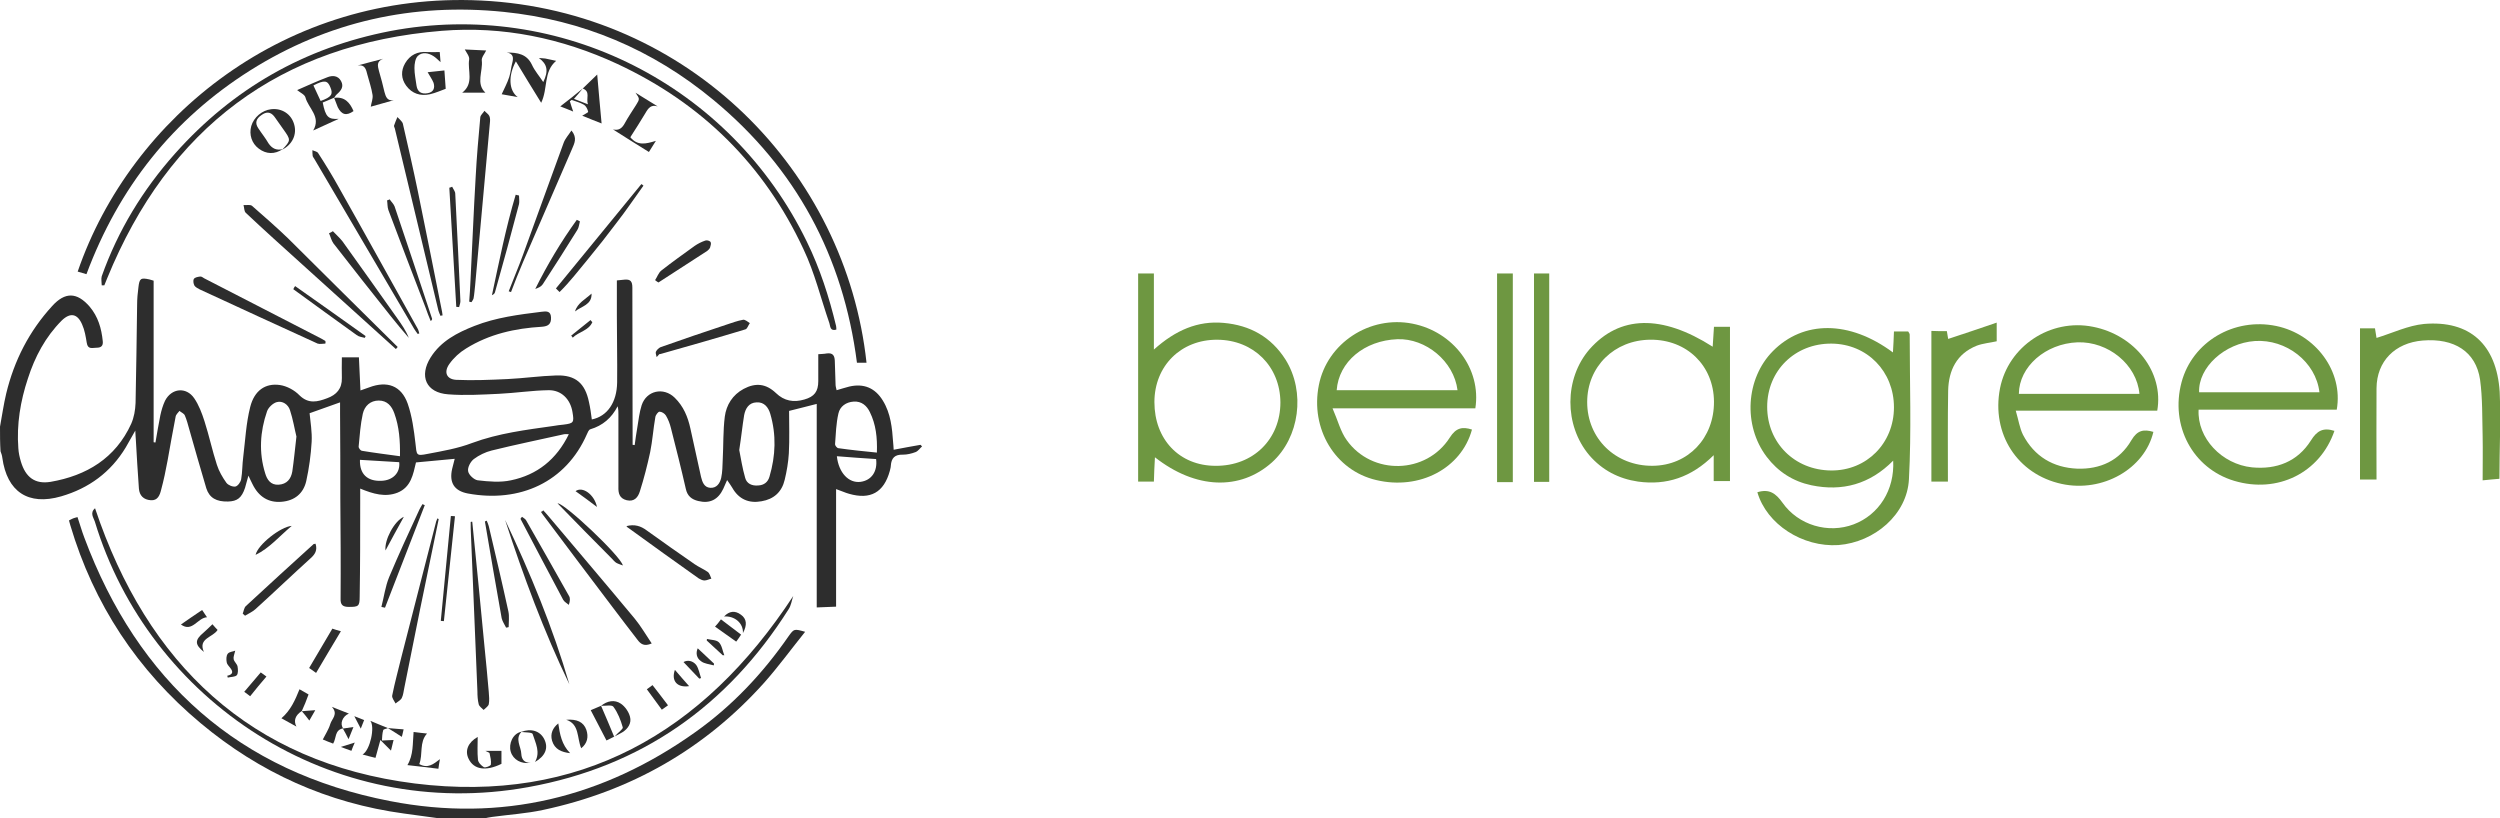 <?xml version="1.0" encoding="UTF-8"?> <svg xmlns="http://www.w3.org/2000/svg" width="110" height="36" viewBox="0 0 110 36" fill="none"><g clip-path="url(#clip0)"><path d="M0 18.775C0.091 18.285 0.159 17.795 0.273 17.317C0.625 15.858 1.284 14.571 2.295 13.466C2.863 12.839 3.386 12.851 3.942 13.489C4.317 13.933 4.465 14.446 4.522 15.015C4.545 15.232 4.431 15.3 4.249 15.3C4.067 15.3 3.863 15.391 3.817 15.084C3.772 14.81 3.727 14.525 3.613 14.275C3.408 13.796 3.09 13.739 2.715 14.104C2 14.822 1.534 15.699 1.227 16.656C0.898 17.647 0.727 18.672 0.807 19.72C0.818 19.925 0.863 20.119 0.92 20.313C1.125 20.996 1.534 21.315 2.227 21.201C3.806 20.928 5.079 20.165 5.772 18.649C5.897 18.365 5.953 18.046 5.965 17.727C5.999 16.291 6.01 14.856 6.033 13.42C6.033 13.158 6.056 12.896 6.09 12.646C6.135 12.247 6.192 12.213 6.567 12.293C6.624 12.304 6.669 12.327 6.76 12.35C6.76 14.719 6.76 17.089 6.76 19.458C6.783 19.458 6.805 19.47 6.84 19.47C6.908 19.071 6.976 18.672 7.055 18.274C7.101 18.057 7.169 17.829 7.26 17.636C7.544 17.077 8.191 17.009 8.544 17.522C8.748 17.818 8.885 18.182 8.998 18.536C9.203 19.174 9.339 19.823 9.543 20.45C9.634 20.734 9.793 21.008 9.964 21.247C10.043 21.349 10.236 21.429 10.361 21.407C10.464 21.384 10.589 21.213 10.611 21.087C10.668 20.768 10.657 20.438 10.702 20.108C10.793 19.367 10.827 18.627 11.009 17.909C11.191 17.18 11.679 16.849 12.316 16.941C12.622 16.986 12.963 17.169 13.179 17.396C13.577 17.784 13.974 17.681 14.395 17.522C14.804 17.374 15.054 17.1 15.042 16.633C15.031 16.337 15.042 16.052 15.042 15.722C15.292 15.722 15.508 15.722 15.792 15.722C15.815 16.2 15.838 16.679 15.86 17.18C15.997 17.134 16.122 17.089 16.247 17.043C17.031 16.747 17.655 16.963 17.939 17.761C18.133 18.319 18.212 18.923 18.28 19.504C18.337 20.028 18.303 20.074 18.814 19.971C19.473 19.846 20.144 19.732 20.768 19.493C21.939 19.06 23.154 18.912 24.359 18.741C24.506 18.718 24.643 18.695 24.79 18.684C25.245 18.627 25.267 18.593 25.188 18.125C25.097 17.567 24.699 17.157 24.131 17.169C23.404 17.18 22.677 17.294 21.95 17.328C21.212 17.362 20.462 17.408 19.723 17.351C18.746 17.282 18.428 16.553 18.951 15.722C19.405 15.004 20.121 14.639 20.871 14.343C21.825 13.967 22.825 13.842 23.836 13.717C24.029 13.694 24.234 13.671 24.245 13.967C24.256 14.252 24.131 14.355 23.847 14.377C22.666 14.446 21.53 14.696 20.507 15.334C20.223 15.505 19.962 15.745 19.769 16.018C19.519 16.371 19.644 16.69 20.075 16.713C20.825 16.747 21.575 16.713 22.325 16.679C23.041 16.645 23.756 16.542 24.484 16.519C25.324 16.496 25.745 16.861 25.915 17.693C25.972 17.943 26.006 18.194 26.04 18.456C26.722 18.319 27.142 17.704 27.154 16.827C27.165 15.858 27.142 14.879 27.142 13.91C27.142 13.398 27.142 12.874 27.142 12.338C27.29 12.327 27.392 12.315 27.483 12.304C27.744 12.281 27.824 12.384 27.824 12.657C27.824 14.901 27.835 17.157 27.835 19.401C27.835 19.458 27.835 19.515 27.835 19.572C27.869 19.572 27.892 19.584 27.926 19.584C27.96 19.333 27.994 19.082 28.04 18.82C28.096 18.49 28.131 18.148 28.233 17.829C28.449 17.18 29.198 17.02 29.687 17.499C30.073 17.875 30.267 18.342 30.38 18.866C30.528 19.572 30.698 20.279 30.846 20.985C30.903 21.213 30.982 21.441 31.244 21.463C31.528 21.486 31.675 21.27 31.732 21.03C31.789 20.768 31.789 20.495 31.8 20.222C31.834 19.595 31.812 18.957 31.891 18.331C31.959 17.818 32.232 17.374 32.721 17.111C33.255 16.827 33.709 16.884 34.141 17.294C34.504 17.647 34.925 17.715 35.39 17.579C35.834 17.453 36.004 17.226 36.004 16.77C36.004 16.382 36.004 16.006 36.004 15.585C36.14 15.574 36.265 15.574 36.379 15.551C36.64 15.517 36.72 15.642 36.731 15.87C36.742 16.223 36.754 16.565 36.765 16.918C36.765 16.998 36.788 17.066 36.811 17.169C37.015 17.111 37.185 17.055 37.367 17.009C38.004 16.861 38.503 17.066 38.844 17.624C39.196 18.194 39.253 18.832 39.299 19.481C39.31 19.561 39.31 19.641 39.321 19.789C39.73 19.709 40.117 19.641 40.503 19.572C40.526 19.595 40.548 19.618 40.571 19.641C40.48 19.72 40.401 19.846 40.287 19.891C40.105 19.96 39.912 20.005 39.73 20.005C39.367 19.994 39.219 20.153 39.196 20.495C39.196 20.575 39.162 20.655 39.151 20.723C38.89 21.669 38.299 21.999 37.356 21.726C37.185 21.68 37.026 21.6 36.788 21.52C36.788 23.252 36.788 24.938 36.788 26.693C36.481 26.704 36.242 26.715 35.936 26.727C35.936 23.708 35.936 20.746 35.936 17.772C35.504 17.886 35.118 17.977 34.72 18.08C34.72 18.672 34.743 19.31 34.709 19.948C34.686 20.336 34.618 20.734 34.527 21.11C34.402 21.646 34.05 21.965 33.504 22.056C32.948 22.158 32.505 21.965 32.221 21.463C32.164 21.361 32.084 21.258 31.993 21.122C31.925 21.27 31.88 21.384 31.823 21.509C31.596 21.988 31.232 22.17 30.721 22.044C30.437 21.976 30.244 21.828 30.176 21.509C29.971 20.609 29.744 19.709 29.517 18.82C29.471 18.638 29.403 18.456 29.301 18.285C29.244 18.194 29.119 18.114 29.017 18.114C28.96 18.114 28.846 18.262 28.835 18.353C28.744 18.866 28.71 19.39 28.608 19.891C28.483 20.472 28.335 21.053 28.153 21.623C28.074 21.874 27.915 22.09 27.574 22.01C27.256 21.93 27.199 21.703 27.21 21.418C27.21 20.358 27.21 19.288 27.21 18.228C27.21 18.114 27.21 18.012 27.176 17.875C26.915 18.387 26.517 18.729 25.972 18.889C25.904 18.912 25.858 19.026 25.824 19.105C24.904 21.213 22.87 22.136 20.587 21.714C19.985 21.6 19.757 21.236 19.894 20.632C19.928 20.495 19.962 20.347 20.007 20.188C19.439 20.244 18.883 20.29 18.303 20.347C18.178 20.871 18.087 21.441 17.485 21.68C16.951 21.885 16.428 21.737 15.849 21.498C15.849 21.748 15.849 21.953 15.849 22.147C15.849 23.514 15.849 24.881 15.826 26.248C15.826 26.681 15.77 26.704 15.349 26.704C15.076 26.704 14.974 26.613 14.986 26.328C14.997 24.847 14.986 23.366 14.974 21.885C14.974 20.655 14.974 19.424 14.963 18.194C14.963 18.023 14.963 17.852 14.963 17.704C14.508 17.863 14.077 18.023 13.622 18.182C13.656 18.547 13.736 19.003 13.713 19.436C13.679 20.017 13.6 20.598 13.475 21.167C13.35 21.714 12.963 22.033 12.384 22.079C11.816 22.124 11.384 21.862 11.111 21.304C11.055 21.201 11.009 21.087 10.93 20.928C10.873 21.145 10.827 21.304 10.782 21.463C10.634 21.908 10.441 22.056 10.032 22.067C9.521 22.079 9.214 21.908 9.078 21.486C8.816 20.62 8.578 19.755 8.328 18.889C8.271 18.684 8.214 18.467 8.135 18.285C8.101 18.194 7.976 18.148 7.896 18.08C7.839 18.16 7.737 18.239 7.726 18.342C7.601 18.98 7.487 19.629 7.373 20.267C7.294 20.7 7.203 21.133 7.089 21.555C7.033 21.782 6.942 22.033 6.635 22.01C6.317 21.988 6.135 21.805 6.112 21.498C6.056 20.78 6.021 20.062 5.976 19.333C5.965 19.242 5.965 19.139 5.953 18.946C5.783 19.242 5.658 19.47 5.533 19.686C4.874 20.78 3.908 21.486 2.693 21.839C1.238 22.261 0.307 21.634 0.102 20.142C0.091 20.039 0.057 19.948 0.023 19.857C0 19.493 0 19.139 0 18.775ZM25.029 19.105C24.915 19.105 24.87 19.094 24.824 19.105C23.756 19.345 22.689 19.561 21.632 19.823C21.359 19.891 21.075 20.028 20.848 20.199C20.7 20.313 20.564 20.575 20.598 20.734C20.621 20.894 20.859 21.11 21.018 21.133C21.507 21.19 22.018 21.236 22.484 21.133C23.631 20.894 24.484 20.222 25.029 19.105ZM13.043 19.208C12.963 18.889 12.895 18.456 12.759 18.046C12.679 17.795 12.429 17.624 12.179 17.693C12.009 17.738 11.804 17.932 11.748 18.103C11.441 18.991 11.384 19.914 11.668 20.826C11.748 21.099 11.907 21.349 12.259 21.327C12.622 21.304 12.804 21.076 12.861 20.746C12.929 20.279 12.975 19.8 13.043 19.208ZM32.527 19.8C32.596 20.153 32.664 20.598 32.789 21.03C32.857 21.281 33.084 21.384 33.357 21.361C33.618 21.349 33.788 21.213 33.857 20.974C34.129 20.051 34.163 19.128 33.891 18.205C33.811 17.932 33.629 17.681 33.289 17.704C32.948 17.715 32.8 17.977 32.743 18.262C32.664 18.741 32.618 19.219 32.527 19.8ZM17.599 20.074C17.61 19.39 17.565 18.775 17.349 18.182C17.235 17.863 17.031 17.624 16.667 17.624C16.292 17.624 16.042 17.863 15.963 18.205C15.86 18.672 15.826 19.162 15.781 19.641C15.77 19.709 15.86 19.823 15.917 19.834C16.462 19.925 17.019 19.994 17.599 20.074ZM38.583 19.914C38.606 19.242 38.538 18.672 38.276 18.137C38.14 17.852 37.913 17.647 37.56 17.67C37.22 17.693 36.958 17.886 36.89 18.194C36.788 18.638 36.776 19.094 36.742 19.549C36.742 19.607 36.833 19.72 36.89 19.72C37.447 19.8 38.004 19.857 38.583 19.914ZM36.822 20.074C36.901 20.803 37.345 21.27 37.867 21.201C38.356 21.133 38.617 20.734 38.549 20.199C37.981 20.165 37.413 20.119 36.822 20.074ZM15.838 20.233C15.815 20.86 16.167 21.179 16.769 21.156C17.28 21.145 17.621 20.803 17.565 20.336C17.008 20.301 16.44 20.267 15.838 20.233Z" fill="#2D2D2D"></path><path d="M19.282 36.001C18.782 35.933 18.282 35.865 17.782 35.796C14.419 35.341 11.431 33.996 8.829 31.82C6.046 29.496 4.126 26.591 3.092 23.105C3.069 23.037 3.058 22.98 3.035 22.9C3.103 22.866 3.16 22.832 3.217 22.809C3.274 22.786 3.331 22.775 3.41 22.752C3.512 23.048 3.592 23.344 3.705 23.641C6.069 29.986 10.522 33.962 17.169 35.249C22.043 36.195 26.542 35.101 30.586 32.219C32.211 31.068 33.563 29.633 34.699 27.992C34.938 27.662 34.938 27.662 35.426 27.799C34.813 28.562 34.256 29.325 33.631 30.032C31.007 32.96 27.746 34.816 23.895 35.637C23.156 35.796 22.406 35.842 21.656 35.944C21.531 35.956 21.418 35.99 21.293 36.013C20.634 36.001 19.963 36.001 19.282 36.001Z" fill="#2D2D2D"></path><path d="M3.804 12.064C3.657 12.019 3.532 11.985 3.418 11.95C5.758 5.138 12.609 -0.399 21.176 0.023C30.333 0.478 37.218 7.553 38.127 15.961C38.002 15.961 37.865 15.961 37.706 15.961C37.104 11.278 35.025 7.405 31.39 4.397C28.708 2.176 25.629 0.877 22.175 0.524C18.176 0.114 14.427 0.945 11.007 3.099C7.599 5.252 5.224 8.259 3.804 12.064Z" fill="#2D2D2D"></path><path d="M4.476 12.555C4.476 12.418 4.442 12.281 4.476 12.156C5.192 10.139 6.283 8.351 7.703 6.756C10.248 3.897 13.406 2.097 17.167 1.367C24.642 -0.057 32.152 3.737 35.504 10.641C36.083 11.826 36.481 13.067 36.788 14.343C36.799 14.4 36.799 14.457 36.799 14.503C36.515 14.583 36.538 14.355 36.492 14.218C36.117 13.136 35.845 11.996 35.356 10.971C33.629 7.257 30.88 4.546 27.165 2.814C24.71 1.675 22.12 1.14 19.439 1.356C12.315 1.937 7.419 5.628 4.715 12.247C4.669 12.35 4.635 12.452 4.59 12.555C4.544 12.555 4.51 12.555 4.476 12.555Z" fill="#2D2D2D"></path><path d="M34.903 26.225C34.835 26.419 34.812 26.635 34.699 26.806C32.006 31.067 28.211 33.733 23.246 34.633C14.589 36.205 6.557 30.839 4.171 22.944C4.114 22.773 3.944 22.568 4.182 22.363C6.477 29.221 11.033 33.562 18.247 34.473C25.473 35.373 30.938 32.275 34.903 26.225Z" fill="#2D2D2D"></path><path d="M20.645 13.271C20.667 12.964 20.69 12.667 20.701 12.36C20.781 10.833 20.838 9.318 20.929 7.791C20.974 6.914 21.053 6.037 21.133 5.16C21.144 5.057 21.258 4.978 21.315 4.875C21.383 4.955 21.485 5.012 21.531 5.103C21.576 5.205 21.565 5.319 21.553 5.433C21.338 7.803 21.122 10.184 20.906 12.553C20.883 12.747 20.872 12.941 20.838 13.123C20.826 13.18 20.781 13.237 20.747 13.294C20.713 13.294 20.679 13.283 20.645 13.271Z" fill="#2D2D2D"></path><path d="M17.418 15.358C16.043 14.116 14.657 12.863 13.283 11.621C12.453 10.87 11.624 10.129 10.817 9.366C10.738 9.297 10.749 9.138 10.715 9.024C10.84 9.035 11.01 8.99 11.09 9.058C11.624 9.525 12.158 9.992 12.669 10.482C14.271 12.077 15.884 13.672 17.497 15.267C17.463 15.301 17.441 15.335 17.418 15.358Z" fill="#2D2D2D"></path><path d="M19.383 13.9C19.349 13.82 19.315 13.752 19.292 13.672C18.656 10.995 18.009 8.329 17.372 5.652C17.361 5.606 17.327 5.561 17.338 5.526C17.384 5.401 17.429 5.276 17.486 5.15C17.565 5.242 17.69 5.333 17.724 5.435C17.952 6.426 18.179 7.417 18.384 8.409C18.747 10.174 19.099 11.952 19.451 13.717C19.463 13.774 19.463 13.82 19.474 13.877C19.44 13.877 19.406 13.888 19.383 13.9Z" fill="#2D2D2D"></path><path d="M18.381 14.696C18.325 14.616 18.268 14.548 18.222 14.468C16.757 11.973 15.291 9.478 13.826 6.983C13.803 6.949 13.769 6.904 13.758 6.869C13.746 6.778 13.746 6.687 13.746 6.607C13.837 6.653 13.951 6.664 13.996 6.733C14.314 7.223 14.621 7.724 14.905 8.237C16.075 10.31 17.223 12.395 18.381 14.468C18.416 14.525 18.427 14.605 18.45 14.673C18.427 14.673 18.404 14.685 18.381 14.696Z" fill="#2D2D2D"></path><path d="M14.316 15.118C14.202 15.118 14.077 15.152 13.975 15.118C12.248 14.332 10.521 13.535 8.794 12.737C8.703 12.691 8.601 12.635 8.555 12.566C8.51 12.486 8.487 12.338 8.533 12.27C8.578 12.202 8.714 12.179 8.805 12.168C8.862 12.156 8.93 12.213 8.987 12.247C10.703 13.136 12.43 14.013 14.145 14.902C14.202 14.936 14.259 14.97 14.316 15.004C14.327 15.038 14.327 15.073 14.316 15.118Z" fill="#2D2D2D"></path><path d="M20.779 22.955C20.961 24.767 21.143 26.589 21.313 28.401C21.381 29.084 21.449 29.768 21.506 30.451C21.518 30.634 21.54 30.816 21.506 30.987C21.483 31.078 21.358 31.158 21.279 31.237C21.2 31.158 21.086 31.078 21.063 30.987C21.018 30.804 21.006 30.611 21.006 30.417C20.904 28.025 20.813 25.632 20.711 23.251C20.711 23.16 20.711 23.058 20.711 22.966C20.734 22.955 20.756 22.955 20.779 22.955Z" fill="#2D2D2D"></path><path d="M19.302 22.843C19.029 24.164 18.757 25.486 18.484 26.807C18.245 27.958 18.029 29.109 17.791 30.259C17.757 30.419 17.745 30.578 17.677 30.715C17.62 30.817 17.495 30.874 17.405 30.954C17.348 30.84 17.234 30.703 17.257 30.601C17.37 30.031 17.529 29.462 17.666 28.892C18.166 26.933 18.677 24.962 19.177 23.002C19.188 22.934 19.222 22.877 19.245 22.809C19.268 22.82 19.291 22.831 19.302 22.843Z" fill="#2D2D2D"></path><path d="M23.903 22.455C23.994 22.558 24.096 22.66 24.176 22.763C25.425 24.244 26.686 25.725 27.925 27.217C28.198 27.547 28.413 27.923 28.675 28.311C28.345 28.459 28.186 28.334 28.05 28.151C27.675 27.673 27.311 27.183 26.936 26.693C25.948 25.383 24.96 24.084 23.983 22.774C23.914 22.694 23.858 22.603 23.801 22.523C23.846 22.512 23.88 22.489 23.903 22.455Z" fill="#2D2D2D"></path><path d="M22.383 12.817C22.587 12.281 22.814 11.757 23.008 11.222C23.61 9.57 24.201 7.918 24.803 6.278C24.871 6.095 25.019 5.936 25.144 5.742C25.416 6.073 25.269 6.312 25.166 6.562C24.451 8.214 23.735 9.866 23.019 11.518C22.826 11.962 22.655 12.407 22.485 12.851C22.44 12.84 22.405 12.828 22.383 12.817Z" fill="#2D2D2D"></path><path d="M25.052 30.109C23.927 27.774 23.029 25.347 22.223 22.875C23.336 25.222 24.325 27.614 25.052 30.109Z" fill="#2D2D2D"></path><path d="M27.562 23.149C27.915 23.058 28.187 23.137 28.46 23.342C29.153 23.844 29.858 24.334 30.562 24.823C30.744 24.949 30.959 25.04 31.141 25.165C31.221 25.222 31.255 25.359 31.3 25.461C31.198 25.484 31.096 25.541 30.994 25.541C30.914 25.541 30.823 25.495 30.744 25.45C29.71 24.721 28.687 23.98 27.665 23.24C27.619 23.217 27.597 23.194 27.562 23.149Z" fill="#2D2D2D"></path><path d="M23.812 4.523C23.415 3.885 23.063 3.304 22.699 2.7C22.358 3.326 22.381 3.976 22.779 4.272C22.46 4.215 22.222 4.169 22.074 4.147C22.188 3.896 22.324 3.645 22.404 3.395C22.472 3.19 22.483 2.973 22.54 2.768C22.597 2.552 22.597 2.358 22.301 2.312C22.767 2.312 23.176 2.369 23.404 2.848C23.529 3.121 23.733 3.349 23.903 3.611C24.142 3.121 24.085 2.825 23.71 2.552C23.824 2.563 23.915 2.563 23.994 2.575C24.153 2.609 24.312 2.643 24.471 2.677C23.903 3.156 24.119 3.885 23.812 4.523Z" fill="#2D2D2D"></path><path d="M14.71 4.295C14.54 4.375 14.358 4.443 14.199 4.511C14.324 5.138 14.438 5.263 14.903 5.229C14.472 5.423 14.12 5.582 13.779 5.742C14.142 5.138 13.563 4.762 13.438 4.283C13.404 4.158 13.211 4.078 13.074 3.964C13.46 3.794 13.938 3.577 14.415 3.395C14.619 3.315 14.869 3.315 15.006 3.566C15.142 3.816 15.006 3.987 14.824 4.147C14.767 4.192 14.733 4.261 14.71 4.295ZM13.79 3.759C13.904 3.999 14.006 4.226 14.108 4.443C14.585 4.272 14.665 4.147 14.54 3.85C14.415 3.532 14.278 3.509 13.79 3.759Z" fill="#2D2D2D"></path><path d="M13.884 23.924C13.975 24.209 13.861 24.391 13.668 24.562C12.85 25.302 12.054 26.066 11.236 26.806C11.111 26.92 10.93 27 10.782 27.091C10.748 27.057 10.714 27.034 10.68 27C10.725 26.886 10.736 26.749 10.816 26.669C11.805 25.747 12.804 24.847 13.804 23.935C13.815 23.935 13.85 23.935 13.884 23.924Z" fill="#2D2D2D"></path><path d="M28.892 15.71C28.881 15.63 28.835 15.539 28.858 15.482C28.892 15.402 28.983 15.311 29.062 15.277C30.028 14.935 30.994 14.605 31.959 14.286C32.198 14.206 32.448 14.115 32.698 14.069C32.789 14.058 32.902 14.16 32.993 14.217C32.925 14.309 32.88 14.468 32.8 14.491C31.562 14.867 30.323 15.22 29.074 15.573C29.051 15.584 29.028 15.573 29.006 15.584C28.983 15.619 28.937 15.664 28.892 15.71Z" fill="#2D2D2D"></path><path d="M12.441 6.561C12.088 6.8 11.713 6.789 11.384 6.538C11.077 6.31 10.952 5.923 11.055 5.547C11.168 5.159 11.532 4.852 11.929 4.806C12.407 4.749 12.816 5.023 12.941 5.467C13.077 5.911 12.861 6.367 12.418 6.584C12.804 6.173 12.804 6.162 12.463 5.684C12.338 5.501 12.202 5.319 12.077 5.137C11.907 4.909 11.713 4.909 11.498 5.068C11.282 5.216 11.202 5.399 11.361 5.638C11.509 5.866 11.679 6.071 11.816 6.31C11.975 6.538 12.168 6.629 12.441 6.561Z" fill="#2D2D2D"></path><path d="M14.647 10.172C14.783 10.32 14.942 10.457 15.067 10.616C15.874 11.744 16.681 12.872 17.476 14C17.669 14.273 17.862 14.547 17.987 14.866C17.715 14.547 17.442 14.228 17.181 13.897C16.34 12.838 15.499 11.778 14.67 10.707C14.579 10.582 14.545 10.411 14.477 10.263C14.545 10.24 14.59 10.206 14.647 10.172Z" fill="#2D2D2D"></path><path d="M24.461 12.691C25.711 11.164 26.972 9.626 28.221 8.1C28.256 8.122 28.29 8.145 28.312 8.168C27.926 8.703 27.551 9.262 27.142 9.786C26.733 10.332 26.302 10.879 25.87 11.403C25.461 11.893 25.074 12.406 24.62 12.85C24.575 12.805 24.518 12.748 24.461 12.691Z" fill="#2D2D2D"></path><path d="M18.816 3.178C19.02 3.155 19.315 3.121 19.554 3.099C19.577 3.372 19.588 3.611 19.611 3.907C19.418 3.976 19.168 4.09 18.918 4.147C18.497 4.238 18.134 4.124 17.872 3.771C17.645 3.463 17.634 3.11 17.827 2.78C18.043 2.415 18.372 2.255 18.793 2.29C18.963 2.301 19.134 2.29 19.349 2.29C19.361 2.392 19.372 2.54 19.384 2.734C19.259 2.62 19.168 2.529 19.077 2.472C18.849 2.324 18.577 2.278 18.384 2.461C18.27 2.574 18.236 2.814 18.236 2.996C18.236 3.258 18.293 3.509 18.327 3.771C18.372 4.056 18.554 4.147 18.816 4.101C19.077 4.056 19.145 3.873 19.077 3.645C19.009 3.474 18.895 3.326 18.816 3.178Z" fill="#2D2D2D"></path><path d="M27.734 6.038C28.052 6.425 28.416 6.334 28.859 6.197C28.734 6.402 28.654 6.527 28.552 6.687C28.006 6.345 27.484 6.026 26.973 5.696C27.234 5.753 27.37 5.639 27.484 5.434C27.632 5.16 27.813 4.898 27.984 4.625C28.154 4.352 28.154 4.352 27.961 4.078C28.291 4.283 28.609 4.477 28.938 4.682C28.654 4.591 28.529 4.75 28.404 4.967C28.188 5.331 27.961 5.684 27.734 6.038Z" fill="#2D2D2D"></path><path d="M25.641 3.894C25.834 3.701 26.038 3.519 26.277 3.279C26.345 4.043 26.402 4.726 26.47 5.432C26.198 5.33 25.902 5.205 25.618 5.091C25.72 5.022 25.879 4.954 25.879 4.92C25.857 4.806 25.788 4.669 25.698 4.612C25.527 4.51 25.334 4.464 25.152 4.396C25.13 4.419 25.095 4.441 25.073 4.453C25.118 4.601 25.164 4.749 25.22 4.908C25.039 4.829 24.823 4.749 24.652 4.681C24.982 4.43 25.311 4.168 25.641 3.894C25.527 4.043 25.402 4.179 25.255 4.35C25.459 4.43 25.629 4.498 25.868 4.589C25.777 4.316 25.993 4.031 25.641 3.894Z" fill="#2D2D2D"></path><path d="M20.076 13.501C19.974 11.758 19.872 10.004 19.77 8.26C19.815 8.249 19.849 8.238 19.895 8.215C19.94 8.317 20.031 8.42 20.031 8.522C20.11 10.095 20.19 11.678 20.258 13.25C20.258 13.33 20.224 13.421 20.201 13.512C20.156 13.512 20.11 13.501 20.076 13.501Z" fill="#2D2D2D"></path><path d="M18.951 14.126C18.872 13.932 18.792 13.739 18.724 13.534C18.179 12.11 17.622 10.674 17.088 9.239C17.043 9.113 17.054 8.965 17.031 8.817C17.065 8.806 17.111 8.794 17.145 8.771C17.213 8.874 17.315 8.965 17.361 9.079C17.917 10.72 18.463 12.371 19.008 14.012C19.02 14.035 19.008 14.058 18.997 14.08C18.985 14.103 18.963 14.114 18.951 14.126Z" fill="#2D2D2D"></path><path d="M28.824 12.326C28.915 12.19 28.972 12.007 29.097 11.905C29.574 11.529 30.074 11.176 30.562 10.822C30.71 10.72 30.869 10.64 31.04 10.583C31.108 10.56 31.233 10.595 31.267 10.652C31.301 10.709 31.267 10.811 31.244 10.891C31.221 10.948 31.165 11.005 31.119 11.039C30.403 11.506 29.688 11.962 28.972 12.429C28.927 12.406 28.881 12.372 28.824 12.326Z" fill="#2D2D2D"></path><path d="M26.447 31.055C26.719 30.838 27.037 30.77 27.322 30.964C27.503 31.089 27.662 31.317 27.719 31.533C27.799 31.818 27.628 32.069 27.39 32.217C27.14 32.365 26.878 32.479 26.685 32.581C26.447 32.126 26.231 31.704 25.992 31.248C26.117 31.191 26.288 31.123 26.447 31.055C26.628 31.476 26.81 31.898 27.026 32.422C27.208 32.217 27.424 32.08 27.401 32C27.31 31.681 27.185 31.362 26.992 31.1C26.924 30.998 26.64 31.066 26.447 31.055Z" fill="#2D2D2D"></path><path d="M21.358 4.078C21.052 4.078 20.688 4.078 20.336 4.078C20.87 3.668 20.563 3.099 20.643 2.62C20.665 2.483 20.529 2.324 20.45 2.176C20.734 2.187 21.108 2.21 21.392 2.221C21.324 2.369 21.177 2.529 21.199 2.666C21.256 3.133 20.927 3.68 21.358 4.078Z" fill="#2D2D2D"></path><path d="M16.781 26.704C16.895 26.271 16.952 25.804 17.122 25.394C17.531 24.415 17.974 23.458 18.417 22.501C18.463 22.387 18.531 22.284 18.588 22.182C18.622 22.193 18.656 22.216 18.69 22.227C18.11 23.731 17.52 25.235 16.94 26.739C16.895 26.727 16.838 26.716 16.781 26.704Z" fill="#2D2D2D"></path><path d="M16.859 2.586C16.552 2.7 16.621 2.916 16.677 3.133C16.768 3.44 16.848 3.748 16.916 4.044C16.973 4.249 17.03 4.454 17.325 4.409C16.961 4.511 16.587 4.614 16.314 4.694C16.337 4.523 16.416 4.352 16.393 4.181C16.348 3.885 16.246 3.588 16.166 3.292C16.109 3.064 16.064 2.825 15.734 2.882C16.121 2.78 16.484 2.677 16.859 2.586Z" fill="#2D2D2D"></path><path d="M22.971 22.74C23.039 22.797 23.118 22.831 23.152 22.9C23.788 24.005 24.413 25.121 25.038 26.226C25.095 26.317 25.084 26.454 25.027 26.614C24.936 26.534 24.822 26.477 24.777 26.386C24.141 25.201 23.527 24.016 22.902 22.831C22.914 22.797 22.936 22.774 22.971 22.74Z" fill="#2D2D2D"></path><path d="M22.268 27.615C22.199 27.479 22.108 27.342 22.074 27.205C21.825 25.792 21.575 24.368 21.336 22.944C21.359 22.933 21.393 22.922 21.416 22.91C21.45 22.99 21.484 23.07 21.506 23.149C21.802 24.403 22.097 25.656 22.37 26.909C22.415 27.125 22.381 27.365 22.381 27.592C22.336 27.604 22.302 27.615 22.268 27.615Z" fill="#2D2D2D"></path><path d="M24.531 22.147C24.827 22.124 27.315 24.471 27.406 24.881C27.292 24.835 27.201 24.812 27.122 24.767C27.042 24.721 26.985 24.642 26.928 24.585C26.133 23.787 25.338 22.978 24.531 22.147Z" fill="#2D2D2D"></path><path d="M22.837 8.603C22.837 8.728 22.86 8.865 22.837 8.978C22.497 10.277 22.144 11.565 21.781 12.852C21.77 12.909 21.724 12.954 21.645 12.989C21.963 11.508 22.258 10.015 22.69 8.568C22.735 8.58 22.781 8.591 22.837 8.603Z" fill="#2D2D2D"></path><path d="M25.516 9.74C25.482 9.866 25.471 10.014 25.403 10.116C24.903 10.914 24.403 11.711 23.88 12.509C23.812 12.611 23.687 12.668 23.551 12.714C24.085 11.643 24.687 10.629 25.38 9.672C25.425 9.695 25.471 9.717 25.516 9.74Z" fill="#2D2D2D"></path><path d="M17.067 32.036C16.998 32.07 16.873 32.081 16.862 32.127C16.817 32.275 16.817 32.423 16.805 32.583C16.964 32.571 17.123 32.571 17.317 32.56C17.282 32.685 17.248 32.845 17.203 33.027C17.055 32.879 16.93 32.754 16.737 32.56C16.646 32.879 16.589 33.107 16.521 33.346C16.339 33.3 16.146 33.255 15.953 33.198C16.283 33.016 16.51 31.979 16.294 31.717C16.544 31.819 16.805 31.933 17.067 32.036Z" fill="#2D2D2D"></path><path d="M19.289 33.825C18.812 33.768 18.369 33.711 17.926 33.665C18.198 33.21 18.153 32.708 18.198 32.207C18.403 32.23 18.63 32.264 18.789 32.275C18.437 32.663 18.619 33.187 18.448 33.62C18.823 33.825 19.062 33.631 19.357 33.403C19.323 33.574 19.312 33.677 19.289 33.825Z" fill="#2D2D2D"></path><path d="M21.019 32.424C21.019 32.766 20.996 33.096 21.03 33.426C21.041 33.552 21.178 33.688 21.291 33.757C21.36 33.791 21.587 33.7 21.598 33.643C21.621 33.483 21.576 33.301 21.541 33.142C21.53 33.107 21.462 33.096 21.36 33.039C21.644 33.039 21.86 33.039 22.064 33.039C22.064 33.233 22.064 33.426 22.064 33.609C21.371 33.95 20.848 33.859 20.621 33.392C20.439 33.028 20.598 32.663 21.019 32.424Z" fill="#2D2D2D"></path><path d="M20.019 22.716C19.86 24.254 19.69 25.792 19.531 27.33C19.485 27.33 19.44 27.319 19.395 27.319C19.542 25.781 19.69 24.243 19.838 22.705C19.894 22.705 19.951 22.705 20.019 22.716Z" fill="#2D2D2D"></path><path d="M14.624 27.66C14.749 27.706 14.84 27.729 14.999 27.774C14.635 28.389 14.272 28.982 13.908 29.608C13.795 29.529 13.715 29.472 13.602 29.392C13.942 28.811 14.272 28.253 14.624 27.66Z" fill="#2D2D2D"></path><path d="M12.986 12.588C14.02 13.317 15.053 14.046 16.087 14.787C16.076 14.809 16.065 14.844 16.053 14.866C15.928 14.832 15.792 14.821 15.69 14.741C14.758 14.069 13.826 13.397 12.906 12.725C12.929 12.668 12.952 12.633 12.986 12.588Z" fill="#2D2D2D"></path><path d="M13.28 31.285C12.996 31.467 12.905 31.707 13.042 31.969C12.803 31.832 12.587 31.718 12.383 31.604C12.792 31.251 12.985 30.807 13.178 30.328C13.303 30.396 13.462 30.488 13.576 30.556C13.485 30.818 13.383 31.057 13.28 31.285Z" fill="#2D2D2D"></path><path d="M15.101 32.047C14.714 32.115 14.805 32.491 14.658 32.719C14.498 32.662 14.339 32.594 14.203 32.537C14.317 32.309 14.464 32.093 14.533 31.854C14.601 31.626 14.896 31.421 14.601 31.102C14.885 31.215 15.112 31.307 15.351 31.398C15.067 31.512 14.942 31.854 15.101 32.047Z" fill="#2D2D2D"></path><path d="M11.246 24.415C11.337 23.97 12.348 23.173 12.837 23.139C12.291 23.594 11.86 24.118 11.246 24.415Z" fill="#2D2D2D"></path><path d="M23.539 33.528C23.789 33.095 23.562 32.696 23.437 32.297C23.414 32.218 23.108 32.229 22.926 32.206C23.369 32.035 23.767 32.161 23.948 32.525C24.141 32.913 23.994 33.266 23.539 33.528Z" fill="#2D2D2D"></path><path d="M22.95 32.195C22.643 32.514 22.927 32.845 22.938 33.175C22.95 33.414 23.075 33.574 23.347 33.562C22.938 33.631 22.575 33.426 22.472 33.072C22.37 32.731 22.563 32.264 22.95 32.195Z" fill="#2D2D2D"></path><path d="M24.914 31.669C25.38 31.635 25.675 31.761 25.8 32.114C25.902 32.421 25.846 32.706 25.573 32.923C25.38 32.467 25.505 31.863 24.914 31.669Z" fill="#2D2D2D"></path><path d="M25.087 33.14C24.701 33.095 24.405 32.969 24.291 32.593C24.201 32.274 24.326 32.024 24.564 31.83C24.632 32.297 24.712 32.764 25.087 33.14Z" fill="#2D2D2D"></path><path d="M9.997 29.734C10.247 29.677 10.27 29.563 10.134 29.392C10.077 29.312 9.986 29.233 9.975 29.142C9.952 29.016 9.952 28.857 10.02 28.766C10.088 28.674 10.247 28.674 10.35 28.629C10.315 28.788 10.259 28.902 10.281 29.005C10.304 29.119 10.429 29.21 10.452 29.324C10.474 29.449 10.486 29.631 10.418 29.711C10.338 29.791 10.156 29.779 10.02 29.814C10.02 29.791 10.009 29.757 9.997 29.734Z" fill="#2D2D2D"></path><path d="M9.347 27.467C9.415 27.547 9.495 27.638 9.574 27.717C9.37 28.048 8.7 28.082 8.972 28.686C8.563 28.355 8.563 28.162 8.961 27.831C9.097 27.717 9.211 27.592 9.347 27.467Z" fill="#2D2D2D"></path><path d="M14.703 4.307C15.158 4.239 15.396 4.512 15.555 4.888C15.248 5.105 15.033 5.059 14.862 4.718C14.805 4.581 14.76 4.444 14.703 4.307C14.714 4.296 14.703 4.307 14.703 4.307Z" fill="#2D2D2D"></path><path d="M29.392 31.033C29.302 31.102 29.199 31.17 29.12 31.227C28.893 30.919 28.688 30.634 28.461 30.327C28.541 30.27 28.631 30.201 28.711 30.145C28.938 30.441 29.165 30.726 29.392 31.033Z" fill="#2D2D2D"></path><path d="M31.722 27.252C32.018 27.48 32.313 27.696 32.608 27.924C32.54 28.027 32.472 28.129 32.393 28.232C32.086 28.015 31.79 27.799 31.461 27.571C31.541 27.491 31.631 27.377 31.722 27.252Z" fill="#2D2D2D"></path><path d="M11.007 30.634C10.939 30.577 10.837 30.509 10.746 30.44C10.996 30.156 11.223 29.871 11.473 29.586C11.553 29.643 11.644 29.711 11.723 29.768C11.473 30.053 11.246 30.338 11.007 30.634Z" fill="#2D2D2D"></path><path d="M8.893 26.84C8.949 26.92 9.018 27.022 9.108 27.159C8.688 27.182 8.461 27.842 7.961 27.478C8.268 27.261 8.574 27.056 8.893 26.84Z" fill="#2D2D2D"></path><path d="M17.769 22.74C17.473 23.276 17.223 23.731 16.962 24.221C16.905 23.765 17.348 22.922 17.769 22.74Z" fill="#2D2D2D"></path><path d="M32.689 27.854C32.712 27.421 32.325 27.091 31.859 27.125C32.087 26.886 32.337 26.852 32.598 27.045C32.859 27.227 32.882 27.501 32.689 27.854Z" fill="#2D2D2D"></path><path d="M25.324 21.611C25.631 21.383 26.154 21.759 26.267 22.306C25.938 22.055 25.642 21.839 25.324 21.611Z" fill="#2D2D2D"></path><path d="M30.074 29.13C30.256 29.027 30.483 29.073 30.631 29.255C30.744 29.415 30.779 29.642 30.847 29.836C30.824 29.848 30.79 29.848 30.767 29.859C30.529 29.608 30.301 29.369 30.074 29.13Z" fill="#2D2D2D"></path><path d="M30.7 28.525C30.939 28.753 31.177 28.97 31.416 29.198C31.416 29.22 31.416 29.243 31.404 29.277C31.211 29.22 30.995 29.209 30.848 29.095C30.643 28.958 30.609 28.73 30.7 28.525Z" fill="#2D2D2D"></path><path d="M29.696 29.473C29.901 29.712 30.105 29.951 30.321 30.19C29.787 30.27 29.526 29.951 29.696 29.473Z" fill="#2D2D2D"></path><path d="M31.802 28.833C31.564 28.616 31.336 28.4 31.098 28.184C31.098 28.161 31.098 28.138 31.109 28.115C31.291 28.161 31.518 28.149 31.632 28.263C31.768 28.4 31.791 28.639 31.87 28.833C31.848 28.822 31.825 28.833 31.802 28.833Z" fill="#2D2D2D"></path><path d="M26.028 12.918C26.051 13.419 25.573 13.476 25.301 13.704C25.403 13.339 25.755 13.169 26.028 12.918Z" fill="#2D2D2D"></path><path d="M26.064 14.173C25.905 14.549 25.462 14.595 25.201 14.857C25.178 14.823 25.155 14.8 25.133 14.766C25.417 14.538 25.701 14.31 25.985 14.082C26.008 14.116 26.03 14.15 26.064 14.173Z" fill="#2D2D2D"></path><path d="M13.281 31.294C13.463 31.282 13.656 31.259 13.872 31.248C13.77 31.43 13.679 31.578 13.611 31.704C13.497 31.556 13.395 31.419 13.281 31.294C13.281 31.282 13.281 31.294 13.281 31.294Z" fill="#2D2D2D"></path><path d="M15.086 32.057C15.222 32.034 15.37 32.011 15.552 31.988C15.484 32.159 15.415 32.319 15.336 32.524C15.245 32.341 15.165 32.193 15.086 32.057C15.097 32.045 15.086 32.057 15.086 32.057Z" fill="#2D2D2D"></path><path d="M17.066 32.035C17.282 32.058 17.498 32.069 17.759 32.092C17.725 32.263 17.691 32.377 17.68 32.422C17.475 32.286 17.271 32.16 17.066 32.035Z" fill="#2D2D2D"></path><path d="M14.996 32.865C15.212 32.797 15.394 32.74 15.61 32.672C15.553 32.797 15.507 32.911 15.462 33.036C15.291 32.98 15.155 32.922 14.996 32.865Z" fill="#2D2D2D"></path><path d="M15.874 32.059C15.772 31.865 15.692 31.717 15.59 31.512C15.76 31.58 15.885 31.626 16.022 31.683C15.976 31.808 15.931 31.91 15.874 32.059Z" fill="#2D2D2D"></path><path d="M77.324 21.658C77.847 21.499 78.131 21.704 78.426 22.114C79.13 23.117 80.448 23.493 81.562 23.071C82.675 22.649 83.368 21.556 83.3 20.268C82.278 21.305 81.062 21.636 79.698 21.351C78.892 21.18 78.233 20.758 77.733 20.098C76.688 18.719 76.813 16.657 78.006 15.45C79.346 14.094 81.369 14.082 83.289 15.507C83.311 15.165 83.323 14.891 83.334 14.584C83.55 14.584 83.743 14.584 83.959 14.584C83.982 14.629 84.027 14.675 84.027 14.72C84.027 16.839 84.107 18.97 83.993 21.089C83.914 22.638 82.482 23.857 80.891 23.983C79.312 24.085 77.733 23.071 77.324 21.658ZM83.334 17.922C83.334 16.338 82.153 15.131 80.585 15.119C78.983 15.108 77.756 16.304 77.756 17.899C77.756 19.483 78.96 20.69 80.573 20.701C82.13 20.713 83.334 19.505 83.334 17.922Z" fill="#6E9741"></path><path d="M50.817 20.12C50.794 20.519 50.782 20.826 50.771 21.191C50.544 21.191 50.328 21.191 50.078 21.191C50.078 18.149 50.078 15.107 50.078 12.031C50.305 12.031 50.51 12.031 50.771 12.031C50.771 13.102 50.771 14.15 50.771 15.381C51.725 14.526 52.703 14.105 53.839 14.207C54.998 14.31 55.929 14.822 56.565 15.825C57.452 17.249 57.179 19.254 55.963 20.348C54.566 21.59 52.612 21.532 50.817 20.12ZM50.794 17.693C50.794 19.334 51.896 20.496 53.486 20.496C55.145 20.507 56.338 19.322 56.338 17.705C56.327 16.121 55.157 14.959 53.566 14.948C51.964 14.936 50.794 16.098 50.794 17.693Z" fill="#6E9741"></path><path d="M102.715 18.958C102.078 20.815 100.204 21.726 98.306 21.157C96.477 20.61 95.478 18.73 95.989 16.816C96.466 15.039 98.295 13.957 100.158 14.344C101.897 14.709 103.112 16.349 102.817 18.024C100.795 18.024 98.761 18.024 96.739 18.024C96.67 19.277 97.761 20.428 99.09 20.564C100.17 20.667 101.09 20.314 101.681 19.38C101.942 18.958 102.215 18.799 102.715 18.958ZM102.056 17.261C101.897 15.916 100.59 14.914 99.215 15.005C97.886 15.096 96.716 16.167 96.761 17.261C98.522 17.261 100.283 17.261 102.056 17.261Z" fill="#6E9741"></path><path d="M64.915 17.967C62.87 17.967 60.848 17.967 58.632 17.967C58.871 18.514 58.984 18.992 59.257 19.368C60.371 20.929 62.757 20.872 63.79 19.254C64.063 18.821 64.347 18.764 64.767 18.901C64.302 20.61 62.461 21.578 60.552 21.122C58.746 20.701 57.644 18.867 58.03 16.942C58.394 15.096 60.268 13.866 62.154 14.242C63.938 14.595 65.188 16.224 64.915 17.967ZM58.814 17.169C60.586 17.169 62.359 17.169 64.131 17.169C63.972 15.893 62.734 14.88 61.484 14.925C60.03 14.982 58.905 15.916 58.814 17.169Z" fill="#6E9741"></path><path d="M94.919 18.069C92.874 18.069 90.852 18.069 88.693 18.069C88.818 18.491 88.864 18.833 89.011 19.129C89.511 20.086 90.341 20.576 91.397 20.621C92.408 20.655 93.26 20.268 93.783 19.368C94.044 18.924 94.329 18.878 94.749 19.003C94.363 20.633 92.511 21.681 90.716 21.293C88.761 20.872 87.614 19.083 88 17.09C88.364 15.233 90.216 14.002 92.09 14.378C93.942 14.743 95.215 16.372 94.919 18.069ZM94.135 17.329C94.022 16.041 92.761 15.016 91.409 15.062C90 15.119 88.841 16.133 88.83 17.329C90.591 17.329 92.363 17.329 94.135 17.329Z" fill="#6E9741"></path><path d="M75.358 15.255C75.38 14.959 75.392 14.685 75.415 14.378C75.653 14.378 75.869 14.378 76.119 14.378C76.119 16.645 76.119 18.889 76.119 21.168C75.892 21.168 75.676 21.168 75.403 21.168C75.403 20.826 75.403 20.495 75.403 20.028C74.415 21.008 73.324 21.361 72.074 21.19C71.222 21.065 70.495 20.689 69.927 20.028C68.814 18.707 68.825 16.656 69.938 15.369C71.256 13.876 73.108 13.819 75.358 15.255ZM72.62 14.947C71.029 14.959 69.836 16.132 69.836 17.693C69.836 19.299 71.086 20.507 72.711 20.495C74.278 20.484 75.426 19.276 75.415 17.67C75.403 16.087 74.222 14.936 72.62 14.947Z" fill="#6E9741"></path><path d="M109.975 21.067C109.736 21.09 109.532 21.101 109.236 21.135C109.236 20.474 109.248 19.836 109.236 19.198C109.214 18.367 109.236 17.524 109.123 16.703C108.941 15.473 107.987 14.869 106.601 14.983C105.374 15.086 104.578 15.895 104.567 17.079C104.556 18.401 104.567 19.734 104.567 21.101C104.317 21.101 104.09 21.101 103.84 21.101C103.84 18.891 103.84 16.681 103.84 14.448C104.067 14.448 104.272 14.448 104.499 14.448C104.533 14.641 104.556 14.824 104.567 14.869C105.271 14.653 105.953 14.322 106.657 14.254C108.668 14.083 109.85 15.154 109.986 17.239C110.043 18.492 109.975 19.745 109.975 21.067Z" fill="#6E9741"></path><path d="M85.662 14.571C85.685 14.719 85.708 14.867 85.719 14.913C86.412 14.685 87.094 14.457 87.855 14.195C87.855 14.571 87.855 14.788 87.855 15.016C87.559 15.084 87.253 15.107 86.98 15.209C86.094 15.562 85.742 16.291 85.719 17.18C85.696 18.502 85.708 19.823 85.708 21.19C85.458 21.19 85.242 21.19 84.981 21.19C84.981 18.98 84.981 16.793 84.981 14.56C85.196 14.571 85.435 14.571 85.662 14.571Z" fill="#6E9741"></path><path d="M65.871 12.031C66.121 12.031 66.326 12.031 66.564 12.031C66.564 15.096 66.564 18.138 66.564 21.213C66.326 21.213 66.11 21.213 65.871 21.213C65.871 18.149 65.871 15.119 65.871 12.031Z" fill="#6E9741"></path><path d="M68.166 21.202C67.951 21.202 67.746 21.202 67.496 21.202C67.496 18.16 67.496 15.119 67.496 12.031C67.723 12.031 67.916 12.031 68.166 12.031C68.166 15.084 68.166 18.138 68.166 21.202Z" fill="#6E9741"></path></g><defs><clipPath id="clip0"><rect width="110" height="36" fill="white"></rect></clipPath></defs></svg> 